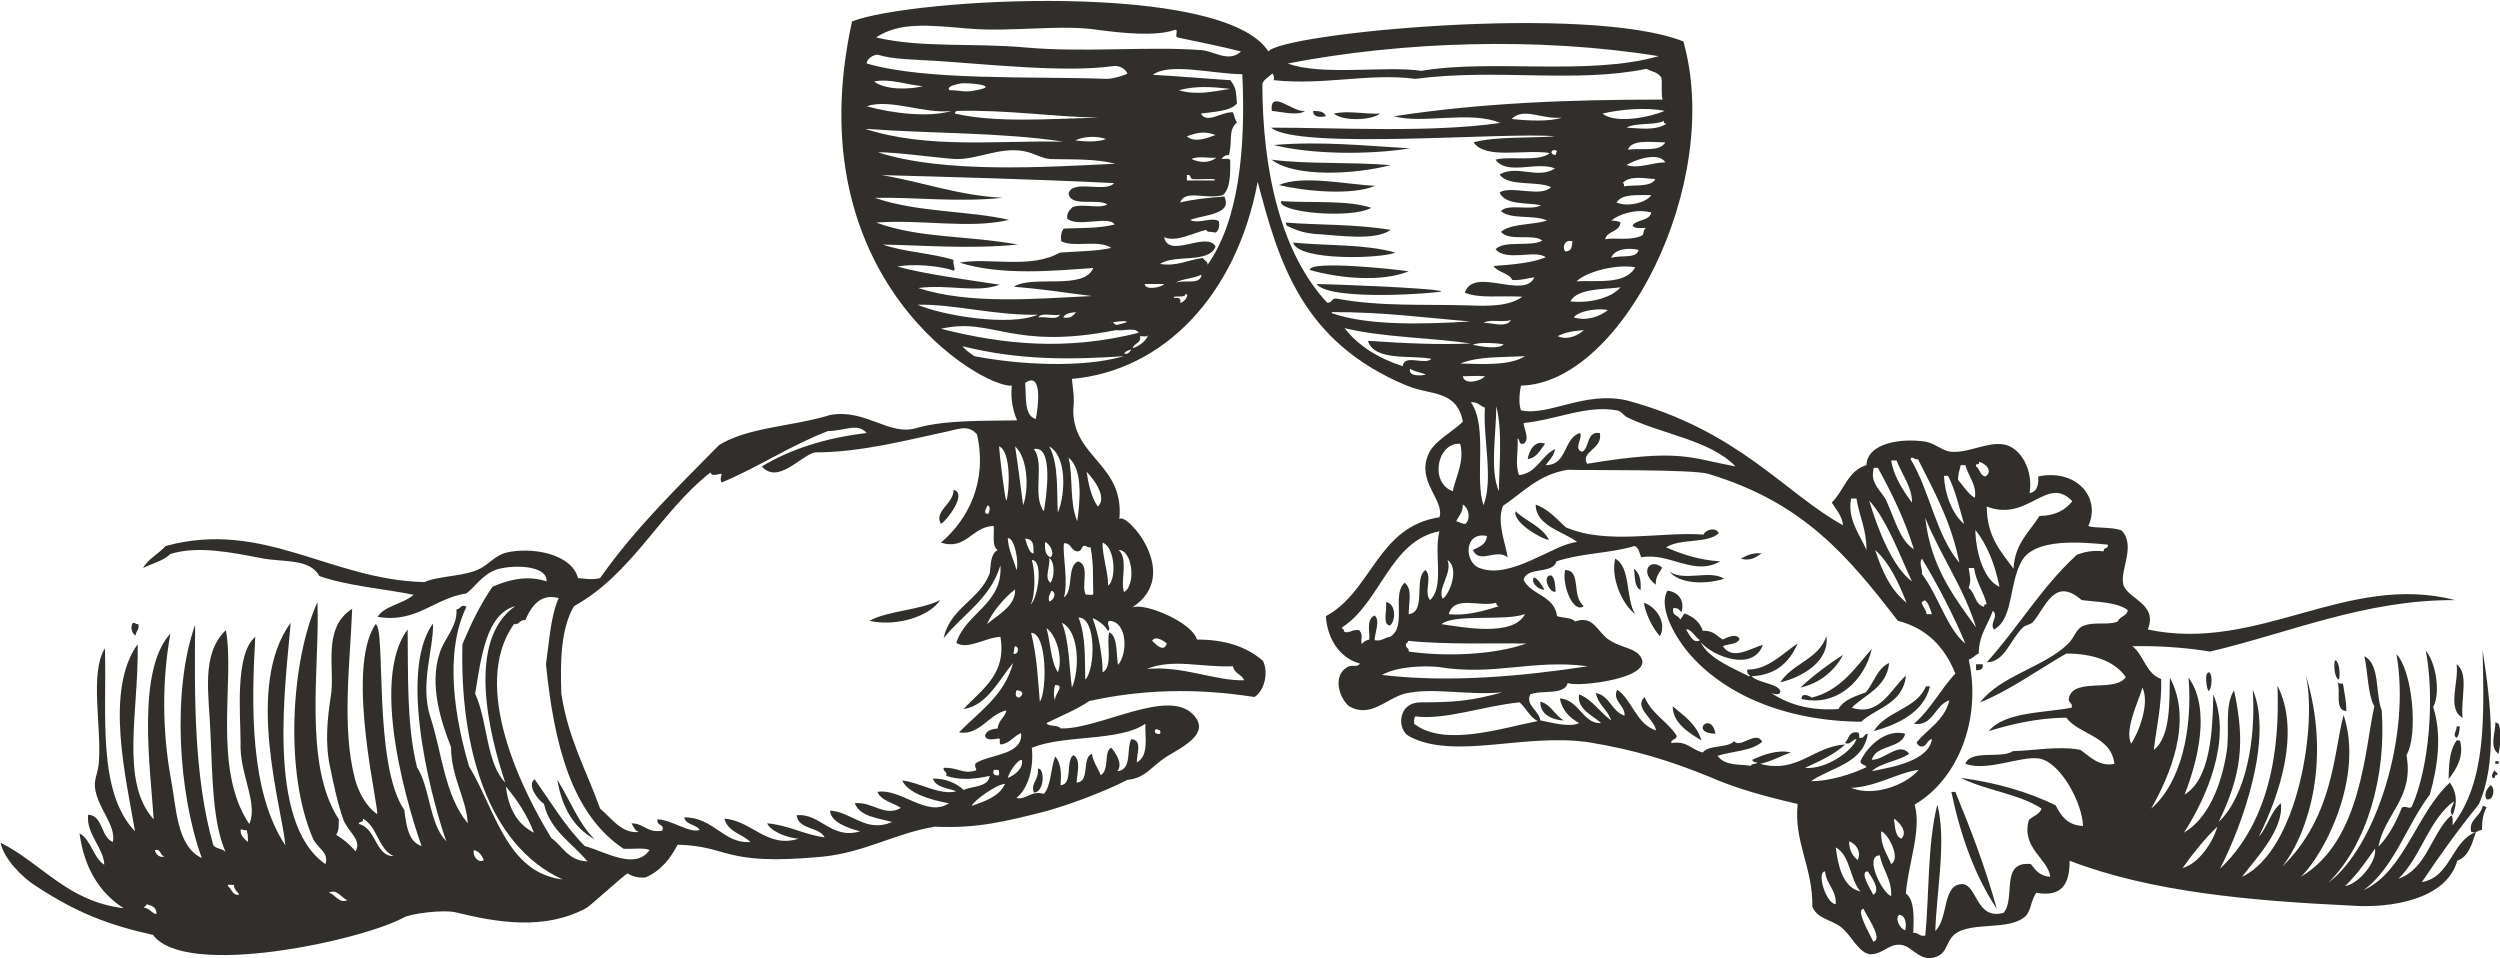 <!-- Generator: Adobe Illustrator 18.0.0, SVG Export Plug-In  -->
<svg version="1.1"
	 xmlns="http://www.w3.org/2000/svg" xmlns:xlink="http://www.w3.org/1999/xlink" xmlns:a="http://ns.adobe.com/AdobeSVGViewerExtensions/3.0/"
	 x="0px" y="0px" width="374.1px" height="143.4px" viewBox="0 0 374.1 143.4" enable-background="new 0 0 374.1 143.4"
	 xml:space="preserve">
<defs>
</defs>
<path fill-rule="evenodd" clip-rule="evenodd" fill="#302F2C" d="M326.8,124.6c3.6-2.1,5.6-7,6.4-12.1c0.5-3.2-0.4-6.8,1.1-9.2
	c1.7,7.8,1.1,12.7-2.3,19.7c4.1-3.9,5.6-12.4,5.1-19.8c3.1,7.2-1.5,20.2-4.9,26.8c8.8-8.3,8.8-21.6,8.6-27.4
	c3.5,6.9,0.3,16.4-2.8,22.6c1.3-1.4,1.8-3.8,3.3-5c0.5,3.8-3.5,8-5.8,11c8.5-4,11.3-23.2,9.5-30.3c3.9,12.6,0.5,23.7-3.5,28.8
	c7.8-7.6,7.7-17.3,9.2-22.7c3.1,9.4-3,21-6.4,24.2c9.2-5.4,9.6-19.6,11-25.5c-1-1.7-1-5.5-1.5-7.5c2.4,1.2,1.6,5.6,2.6,8.1
	c0.7,9.9-2.2,20.1-8,25.8c7.1-5.3,12.4-22,10.2-34.2c2.4,2.4,3.3,12.1,1.5,15.1c1.2,6.4-3.3,8.8-4.2,13.7c1.5-1.5,2.6-3.6,3.5-5.8
	c0.5-0.5,1.1,0.3,1.5-0.2c2.7-6,3.4-16.6,2.1-23.3c1.4,1.5,2.3,6.2,1.1,8.4c1.4,4.3,0.6,9.2-0.5,13.1c-3.5,4.6-5.3,10.9-9.9,14.3
	c6.1-2.8,7.9-11.5,12.9-16.1c1,1.4,1.2,3,0.4,4.9c-0.7-0.7,0.2-1.5,0.2-2.1c-3.8,2.8-4.9,8.3-8.3,11.6c4.3-1.5,4.9-6.8,7.9-9.5
	c0.3,0.2,0.2,0.9,0.2,1.5c5.1-6.7,4.7-16.1,4.5-26.2c1.3,8.4,2.2,16.9-0.6,23.1c-3.1,3.8-5.8,7.6-8.5,11.6c4.4-0.8,4.4-6.1,8.1-7.5
	c-0.6,1.8-1.1,3.7-2.8,4.3c-1.6,5.8-10,7.2-16.1,6.7c-14.7-0.7-29.7-2-41.9-6.7c0,3.3-1,5.5-5,4.8c-0.9,1.4-0.7,2.4-1.5,3.4
	c-2.4,2.4-8.2,0.8-10.7,2.8c-1.4,1.2-1,2.7-2.8,3.4c-2.4,0.8-3.3-1.4-5.1-1.8c-1.9-0.3-2.7,1.3-4.6,1.4c-1.6,0-2.8-2.4-3.9-3.5
	c-1.6-1.8-4-1.5-4.9-3.6c0.1-5.9-2.8-9.7-2.2-15.4c-4.8-1.1-9.2-2.3-13.3-4.1c-5.6-2.3-11.1-4-17.8-5.1c-9.6-1.5-20.2,2.7-27-0.9
	c-1.9-1-1.8-5.1,1.7-5.1c5,0,7.5-0.2,12.2-1.5c-5.3,0.5-10.4-0.8-14.6,0.2c-2.7,0.7-5.1,3.7-8.3,1.9c-1.5-1.2-2.5-4.5-0.4-5.8
	c0.8-0.6,1.5,0.1,2-0.6c-3.2-0.9-4.9-3.9-5.1-7.1c6.9-3.7,7.7-13.4,17-14.8c0.8-2.5-3.4-5.3-1.7-9.3c0.7-2,3.7-3.5,5.2-5
	c-0.9-4.8-4.8-3.9-8.4-5.4c-15.6-6.5-19.1-18.3-22.3-30.5c-3.2,17.1-14.2,28.3-27.8,29.5c0.2,2.1,0.4,2.6,0.2,4.7
	c0,7.1,7.7,8.1,6.9,16.3c0.9-1.3,9.6,8.3,1.9,13.2c1.9-0.8,9.1,2.3,9.7,4.8c4.3,0,7.5,1.1,9.9,3.2c0.9,1.9,0.1,4.6-1.3,5.4
	c-8.9-1.4-17-1.1-24.7,0.6c-1.9,1.3-4.2,2.2-6.4,3.3c0.3,0.6,1.7,0.2,2.1,0.8c5.8,0.2,16.3-6.3,20-1.9c2.4,2.7-1.8,4.7-4.1,6.1
	c-2.5,1.6-3.1,3.2-5.9,3.5c-3.7,1.9-9.2,3.9-12.6,4.8c-5.6,1.4-9.9,2.5-16.2,2.2c-6,1-10.6,3.9-16.9,4.5c-15,1.4-13.7-1.6-21.6-1.8
	c-1.1,2.1-2.5,3.9-4.8,4.9c-1.2,0.1-2-0.2-2.7-0.6c-0.5,0.2-5.6,4.9-6.2,5.2c-6.2,3.3-13.1,2.2-19.6,0.6c-1.9-0.4-6.6,0.2-7.7,0.8
	c-6.2,3.4-32.6,9.2-37.5,2.6c-6.7-1.5-11.4-3.3-17.5-7.3c-2.1-1.3-4.9-4.2-5.3-6.5c6.3,3.2,10,8.8,18.4,9.8c-3.6-2.3-5.9-6-6.6-11.2
	c1.8,1,2,3.6,3.7,4.7c0-2.4-2.8-4.7-2.4-7.5c2.3,0.2,1.8,3.3,3.7,4.1c0.5-2.6-2.4-5.1-2.7-8.3c-0.1-1.2,0.5-2.1,0.6-3.7
	c0.4-5.3-1.4-13.3,0.9-17c0.3,9.8-1.2,21.4,4.5,27.4c-1.3-7.8-4.6-21.1,0.4-28c0.2,9.9-2.7,20.6,2.4,26.2
	c-0.5-7.7-2.6-22.2,2.5-27.8c-1.3,7.2-1.2,14.8,0.1,21.9c0.8,4.1,0.8,9.9,4.6,11.7c-3.5-9.6-4.5-25.1-1-34.9
	c-0.1,10.6-0.2,22.7,2.7,32.9c0.3,0.7,1.6,0.5,1.9,1.2c-2-4.5-2-11.2-2.3-17.8c-0.2-5.8-1.5-11.9,2.3-15.5c1.4,7.4-2.1,20.7,3.5,29
	c1.4-3.1-1.5-7.5-1.3-12.2c0-4.1-0.9-13.2,2.2-15.8c-0.6,10.5-0.8,23.2,4.5,31.2c-0.4-5.3-6.2-23.8,0.8-33.3
	c-0.7,8.7-3.8,29.9,5.2,36.1c0.6-1.8-1.3-2.4-1.9-3.9c-4.3-10-3.2-26.7,0.7-35.3c0.4,9.6-2.2,24.2,3.2,32.5c0,1,0,1.8-0.4,2.3
	c1.1,0.7,2.1,1.5,2.9,2.5c1-1.7-1.1-2.9-1.8-4.7c-0.9-2.5-1.5-5.5-2-7.9c-0.8-3.6-0.4-7.4,0.1-10.6c0.7-4-1.4-10.2,3.2-13.1
	c-0.3,8-1.6,17.7,0.4,25.4c0.5,1.9,1.6,4.1,3.3,5.3c0.6,0.1-4.9-21.5-0.2-28.4c1.6,0.5-0.4,21,4.3,27.8c0.3,2.3,0.6,4.8,2.6,5.4
	c0.4,1.2-8.8-23.5-2.1-32.4c0.1,6.5-0.2,14.1,1.4,20.6c2,3.1,1.8,8.5,4.4,11.1c-1.3-3.4-7.7-24.8-2-32.6c0.1,3.9-2,9-0.4,14
	c1.7,5.1,2.1,11.7,5.6,15.9c-0.2-3.7-2.5-6.9-2.5-11.4c-1.5-3.8-3.3-9.3-1.7-14.1c0.7-2.2,2.7-4,2.5-6.5c0.7-0.1,0.7-0.9,1.5-0.4
	c-3.4,7-1.7,16.8,0.4,23.9c3.9,6.4,5.6,15.9,14,16.9c-11.4-5.2-15.4-20.2-15-35.2c1.3-3.1,2.7-6,4.5-8.6c2.3-1,5.1-1.8,8.1-0.8
	c0.1-2.6-5.6-2.5-7.7-1.7c-2,0.8-3.1,2.6-4.3,3.5c-4.8,0.7-7.5,4.5-13.3,3.5c1.1-1.7,3.8-1.9,5.4-3.3c-4.4-0.9-9.8-1.3-14.1-2.8
	c-1.5-2.7-5.3-2-8.8-2.7c-4.2-0.8-9.4-1.9-13.5-0.6c-1,1-2.7,1.4-4.1,2.1c0.8-1.4,2.3-2.1,3.4-3.3c14.6-4,24.7,5.1,38.7,5.4
	c2.3-1,6.2-0.8,8.5-2.1c1.1-0.6,2.2-1.9,3.7-2.3c3.8-0.9,9.8,0.1,10.8,3.8c1,0.1,2.3,0.3,3.3,0c5.2-7.4,11.6-13.6,17.8-19.9
	c4.3-2.7,11.2-2.8,16.6-4.5c5.4-1,8.9,3.3,13.1,1.9c4.4-1.2,10.2-1,14.9-1.1c-0.6-1.4-1-3.1-0.8-5.2c-4.4,0.4-32.4-15.9-23.9-54.5
	c9-3.5,55.6-6.1,62.3,4.5c1.9-2.7,47.7-7.2,62.1-1.5c6,21.2-9.2,51.2-24.3,51.5c-0.2,0.9-0.4,2.7,0,3.7c4.2,0.9,9.4-2.9,15.8-1.5
	c16.8,4.5,23.8,14,32.4,18.7c-0.2-1.5-1-2.3-1.7-3.4c1.8-1.7,2.4-4.8,5.2-5.6c0.1-3.3,5.2-4.1,8.9-3.5c1.5,0.3,2.6,1.5,3.9,1.5
	c2.4,0.2,5.3-1.5,7.7-1.1c2.6,0.4,4.5,3.9,3.9,7.3c1-0.2,1.4-1,1.3-2.5c5.5-1.2,9.5,3,7.5,7.4c1,0.4,3.7,0.1,5,0.7
	c2.1,2.2-0.2,5.8,0.2,7.9c0.4,2.3,5.3,2.9,3.7,6.9c16.6,3.5,29.8-8.6,46-4.4c-13.4-0.1-24.8,4.9-36.7,7.7c-3.5-0.6-8-0.9-11.6-0.8
	c1.7,1.3,2,4.1,4.3,4.9c0.1,4-0.7,7.1-1.1,10.6c2.6-2,2.3-7.5,2.4-10.8c3.5,6.5,0,14.7-2.8,19.6c4.5-3.9,6.2-11.8,5.6-19.6
	c3.4,4.7,1.3,12.7-0.6,17.5c3.8-2.3,4.2-9.2,4.3-15C334,110.6,330.2,119.4,326.8,124.6L326.8,124.6z M83.4,116.7
	c1.9,3,3.2,6.6,5.6,8.9C85.9,123.9,84.1,120.9,83.4,116.7L83.4,116.7z M19.9,93.2c0.3,0,0.4,0.2,0.8,0.2c0.2,0.9-0.4,1-0.4,1.7
	C19.8,94.9,19.4,93.8,19.9,93.2L19.9,93.2z M280.1,97.1c-1.1,4.8-5.3,8.7-10.5,7.5c-0.1-1.1,1.3-0.4,1.5-0.2
	C275.5,103.3,277.6,99.9,280.1,97.1L280.1,97.1z M371.5,120.6c0.4,0,0.4,0.2,0.6,0.2c-0.5,0.9-0.7,1.9-0.7,3.4
	c-0.6,0-0.7,0.5-1.6,0.3C369.3,122.7,371.3,122.1,371.5,120.6L371.5,120.6z M292,118.5c0.2,0,0.4,0,0.6,0c2.3,5.6,4.5,11.3,6.2,17.5
	C295.6,131.2,293.4,125.2,292,118.5L292,118.5z M372.7,117.5c0.7,0.3,0.5,2.4-0.6,2.1C371.6,118.9,372.2,117.9,372.7,117.5
	L372.7,117.5z M373.2,115.2c0.1,0.3,0.6,0.3,0.5,0.8c-0.6-0.2-0.1,0.6-0.7,0.4C372.7,115.8,373.2,115.7,373.2,115.2L373.2,115.2z
	 M155.3,115c1.1-0.1,1,3.6-0.6,3.6C154.2,117.1,155.5,116.8,155.3,115L155.3,115z M373.4,113.9c0.1,0,0.3,0,0.5,0c0,0.1,0,0.3,0,0.4
	c-0.2,0-0.4,0-0.5,0C373.4,114.2,373.4,114,373.4,113.9L373.4,113.9z M367.6,110.8c0.1,0,0.3,0,0.5,0c0.7,2.4-0.6,4.4-1.7,5.8
	C366.5,114.6,366.4,112.6,367.6,110.8L367.6,110.8z M367.6,108.7c0.1,0,0.3,0,0.5,0c-0.1,0.6-0.1,1.4-0.5,1.7
	C366.9,110,367.7,109.3,367.6,108.7L367.6,108.7z M373.4,108.1c0.3,0,0.3,0.2,0.5,0.2c0.5,1.6,0.2,3.2,0,4.5
	C372.4,111.9,373.5,109.3,373.4,108.1L373.4,108.1z M256.7,109.8C252.7,109.7,256.1,106.3,256.7,109.8L256.7,109.8L256.7,109.8z
	 M250.3,105.7c1.7,1.4,3.6,2.7,4.3,5.1C252.8,109.7,250.3,108.2,250.3,105.7L250.3,105.7z M230.5,105c1.6,0.4,2.1,2,3.5,2.8
	C232.7,107.8,230.4,107.1,230.5,105L230.5,105z M330.6,100.6c0.6,0.6,0.3,2.6-0.1,2.8C330.3,103.4,329.7,100.6,330.6,100.6
	L330.6,100.6z M288.8,102.7c-0.9,4-5.1,5.8-8.4,6.7c1.8-3,6.4-3.3,7.8-6.7C288.4,102.7,288.6,102.7,288.8,102.7L288.8,102.7z
	 M349.8,102.1c0.2,0.2,0.4,0.2,0.8,0.2c0.2,1.3,0.5,2.5,0.5,4.1C349.3,106.3,350.3,103.4,349.8,102.1L349.8,102.1z M349.4,98.8
	c0.7,0.1,0.8,2.2,0.6,2.9C349.3,101.5,349.2,99.4,349.4,98.8L349.4,98.8z M367.6,99.4c1.9,1.4,0.6,5,0.9,8
	C366.1,106.1,368,102,367.6,99.4L367.6,99.4z M295.7,99.4c0.4,0,0.7,0,1,0c0.1,0.7-0.3,0.9-1,0.9C295.7,100,295.7,99.7,295.7,99.4
	L295.7,99.4z M275.8,98c-1.3,2.4-3.4,4.2-6.4,4.9C271.3,101.1,274,99.1,275.8,98L275.8,98z M273.3,95.2c0.5,3.6-3.4,6.1-6.9,6.9
	C268.2,99.3,272.2,98.6,273.3,95.2L273.3,95.2z M207.4,90.1c1.5,0.2,1.5,2.8,0.6,3.5C206.8,93.5,207.6,91.2,207.4,90.1L207.4,90.1z
	 M246,90.2c1.7,0.5,3.5,2.9,2.4,5C247.2,93.9,246.2,91.7,246,90.2L246,90.2z M140.7,89.8c-1.7,2.5-6.6,4-10.6,3.1
	C132.8,91.4,137.7,91.3,140.7,89.8L140.7,89.8z M261.7,101.2c0.5-0.1-0.5-0.3-0.2-1c3.1,0,5.2-2.4,7.5-3.9c-1.2,2.7-3.1,4.7-6.9,4.9
	c1,1,4,1.1,4.3,2.2c0.1,0.8-1.3,0.4-1.5,0.2c2.5,1.7,5.7,2.8,10.2,2.5c0.8-1.4,2.5-1.9,4.1-2.5c1.2-1.4,1.7-3.6,3.5-4.4
	c-0.4,3.7-3.6,4.7-5.6,6.7c4.2,1.4,5.9-2.9,8.1-4.8c-0.4,4.2-4.4,4.8-6.7,6.9c-11.4-0.1-20.6-4.1-25.9-10.4
	c-2.3-2.8-4.4-6.9-3.1-9.2c1.5,0.1,2.7,1.4,2.1,3.2c-0.3-0.3-0.5-0.7-1.2-0.6c-0.3,1.2,0.8,1,1,1.7c0.3-0.2,0.4-0.7,0.7-0.9
	c1.3,0.5,2.3,1.3,2.7,2.6c1.6-0.1,2.1,0.8,3,1.3c0.6-0.3,2-1,2.5-0.1c-0.3,0.9-1.7,0.7-2.5,1.1c1.5,2.2,4.1,0.3,6-0.2
	c-1.5,4.1-7.5,1.7-9.3-0.4C255.6,98.5,259.2,99.9,261.7,101.2L261.7,101.2z M254.4,95.8c-0.7-0.4-1.4-1.8-2.1-1.6
	C252.8,94.9,253.3,96.4,254.4,95.8L254.4,95.8z M229.5,86.4c0.6,0.1,1.3,1.3,1.6,1.8C230.7,88.4,229,87.5,229.5,86.4L229.5,86.4z
	 M232.1,86.1c0.6,0.3,0.6,1.5,0.7,2.4C232,89,230.6,86.1,232.1,86.1L232.1,86.1z M249.8,85.5c2.1,1.6,6.1-0.3,8.2,1.1
	C255.2,87.5,251.3,87.4,249.8,85.5L249.8,85.5z M234.2,85.3c2.5,0,0.9,3.9,2.8,5.4C235.4,91.9,233.7,87.5,234.2,85.3L234.2,85.3z
	 M244.5,85.1c0.8,0.6,1.1,1.6,1,3.2C244.5,87.8,244.7,86.3,244.5,85.1L244.5,85.1z M248.7,84.9c0,0.4-1.1,1.3-0.9,2.6
	C245.3,85.7,246.8,83.4,248.7,84.9L248.7,84.9z M246.9,84C246.8,83.9,247,84.1,246.9,84L246.9,84L246.9,84z M244.7,91.9
	c-2-1.5-3.7-5.5-3-8.3C244.1,84.9,243.2,89.6,244.7,91.9L244.7,91.9z M263.6,82.8c-0.8,0.6-1.7,1.2-3.1,0.8
	C261.4,83.1,262.2,82.7,263.6,82.8L263.6,82.8z M140.2,78.9C140.1,78.9,140.3,79.1,140.2,78.9L140.2,78.9L140.2,78.9z M226.8,76.5
	c1.5,1.5,3.9,2.2,5,4.3C230.5,80.6,226.3,78.1,226.8,76.5L226.8,76.5z M142.7,73.3c2.1,0.5-1,4.6-1.9,5.1
	C139.7,76.5,142.7,75.4,142.7,73.3L142.7,73.3z M231.2,66.4c-0.7,0.9-1.2,2.1-2.6,2.3C228.8,67.4,229.7,65.8,231.2,66.4L231.2,66.4z
	 M215.7,43.6c0.1,0.2-16.6,1.6-18.7-1.1C198.6,42.5,214.9,43.1,215.7,43.6L215.7,43.6z M210.8,40.6c-4.2,1.7-10.6,1-14.8-0.2
	C195.9,38.9,208.9,40.3,210.8,40.6L210.8,40.6z M208.8,37.8c-2.1,0.9-14.5,1.3-15.3-1.5C198.5,36.8,204.3,36.5,208.8,37.8
	L208.8,37.8z M208.1,34.4c-2.4,1.7-7.8,0.8-11.4,0.6c-1.9-0.2-2.8-0.6-4.1-1.2c-0.1-0.1-0.2-0.3-0.2-0.5
	C197.1,33.7,202.7,33.5,208.1,34.4L208.1,34.4z M191.7,30.1c4.8,0.3,9.9-0.2,13.5,1C202.2,32.8,191.1,31.8,191.7,30.1L191.7,30.1z
	 M205.8,27.8c-3.5,1.5-10.6,0.8-14.4-0.1C194.8,26.1,202.2,27.7,205.8,27.8L205.8,27.8z M208.1,24.7c-5.2,1.4-14.4,1.9-17.8-0.8
	C195.9,24.6,201.4,24.2,208.1,24.7L208.1,24.7z M211,22.2c-6.3,1-14.8,0.9-20.4-0.5C197.7,21.1,204.1,21.8,211,22.2L211,22.2z
	 M206.5,17c-1.2,1-5.5,1.2-6.9,0C201.8,16.5,204.1,17.1,206.5,17L206.5,17z M196.5,16.6c0.9,0,1.7,0.1,1.9,0.8
	C197.8,17.5,196.5,17.7,196.5,16.6L196.5,16.6z M195.3,16.6c-1.1,0.8-3.6,0.1-5,0C190,13.2,193.5,16.9,195.3,16.6L195.3,16.6z
	 M206.8,101c10.1,1.2,20.9,0.2,30.8-1.3c-8.3-1.1-13.9,1.5-22.4,0.1C213,99.6,209.1,99.7,206.8,101L206.8,101z M164.5,4.5
	c-5.6-0.9-12.9,0.3-19.3-0.2c-6-0.5-10.5-1.1-14.1,1.3c6.7,1.6,14.6,0.8,22.3,1.5c8.8,0.8,18.4-0.2,26.4,0.4c2,0.2,4.1,1.9,5.9,0.2
	c-3.1-0.8-6.3-1.4-9.5-2.1c-0.5-0.1,0.3-1.4-0.5-1.1C172.8,5.5,167.6,4.9,164.5,4.5L164.5,4.5z M192.7,9.5c5.1,1.9,14.7,0.3,20,1.1
	c10.5-1.8,25.1,0.8,35.5-2.2C230.1,5.5,209.8,6.2,192.7,9.5L192.7,9.5z M129.7,9.5c8.8,2.6,24.9,1.9,35.9,2.3c0.9,0,2.7-0.5,3.1-0.8
	c-0.2-0.6-1.2-1.3-2.2-1.1c-7.1,1-18.8-0.3-26.6-0.8c-3.1-0.2-6.3-0.2-8.5-0.9C130.6,8.1,129.6,9,129.7,9.5L129.7,9.5z M172.5,11.2
	c4,0.2,8.3,0.6,11.6,0.8c1,1.3,0.8,1.7,1,3.5c-1.1,1.2-3.5,1.2-5.4,1.5c0.9,1.6,3.1-0.3,4.8-0.2c0.2,0.5,0.3,1.1,0.6,1.5
	c-1.4,1.3-0.6,2.6-1.2,4.9c-0.5,0-0.9,0.2-1.1,0.6c0.5,0,1.3-0.2,1.3,0.3c0,2.1,0,4.1-1.1,5.1c-2.5,0.7-5.7-0.9-6.4,1.1
	c2-0.5,4.3-0.7,6.6-0.9c1.3,2.7-2.9,2.7-5.1,3.5c1.2,0.7,3.2-0.5,4.3,0.2c0.1,0.8,0,1.4-0.5,1.7c-1.1-0.2-1.2,0-1.4-0.4
	c-1.9,0.4-4.4,1.9-6.3,1.1c0.7,3.3,6.4-1,7.7,1.4c-1,2.6-6.2,1.1-8.3,2.6c2.5,0.4,4.1-0.6,6.4-0.9c0.2,0.4,1.1,0.7,0.5,1.3
	c5-6.8,5.9-18,5.4-28.8C181.6,11.1,175,9.3,172.5,11.2L172.5,11.2z M246.4,10.3c-10.8,2.2-22.4-0.1-34.6,1.5
	c-6.9-0.9-13.6,1-21.2,0.2c0.1-0.5,0-0.8-0.2-1c-0.5,0.5-1.2,0.8-1.5,1.5c0,13.1,2.8,25.4,9.7,32.8c0.8,0.1,0.6-0.8,1.5-0.6
	c6.5,1.2,13,0.8,19.7,1c2.7,0.1,6,0.2,8-1.3c-3.4-0.2-6.4,0.3-8.6-0.6c1.3-4,8.9,1.1,10.4-2.3c-0.4,0-2,0.5-3.3,0.4
	c-0.5-1.1-2.2-1.1-2.8-2.1c3-0.2,5.9-0.5,7.8-1.3c-1.5-1.2-5.9,0.7-7.5-1.2c1.3-1.4,5.3-0.3,7-1.3c-1.4-1.1-4.9,0.2-6.2-1.3
	c1.5-1.3,4.8-1,6.9-1.7c-1.8-0.9-5.4-0.1-6.9-1.4c1-1.2,4.6,0,6-0.9c-2.2-0.4-5.4,0-6.2-1.9c1.7-1.1,6.2,0.8,7.7-0.8
	c-2.1-1-6.4,0-7.7-1.9c2.7-1.5,5.7,0.8,8.3-0.9c-2.8-1.1-7.2,1.1-8.9-1.3c1.9-0.6,6.6,0.4,8.1-1c-3.8-0.6-9.6,1-11.4-1.6
	c3.3-0.9,8.1-0.6,12.2-0.9c-7.1-0.7-38.5,2.1-42.5-1.3c10.3,0,23.7,0.8,34.3-0.7c-4.5-1.9-11.5,0.2-15.9-1c13-2,26.2-2.5,40.2-2.5
	c-0.3-1.1,0-2.4-0.2-3.3C248,10.7,247,10.7,246.4,10.3L246.4,10.3z M130.8,12.2c1.7,1.3,5.3,1.2,7.3,0.7
	C135.7,12.7,133.1,11.7,130.8,12.2L130.8,12.2z M142.1,13.5c1.8,0,2.1,0.4,4,0c3.9-0.7-1.6-1.2-2.4-1
	C142.7,12.7,141.6,13,142.1,13.5L142.1,13.5z M176.4,13.5c2.7,0.8,5,0.2,7.7-0.2C181.4,13,179.1,12.8,176.4,13.5L176.4,13.5z
	 M129.7,15.9c3.9,1.1,9.4,1.7,12.7,0.7C138.4,17.1,133.2,14.7,129.7,15.9L129.7,15.9z M239.8,17c2,1.6,7.2,0.5,9.3-0.4
	C246.4,16,242.2,16.4,239.8,17L239.8,17z M143.1,16.6c-0.1,0.1-0.2,0.2-0.2,0.4c6.2,1.4,13.8,0.8,21.5,0.6
	C157.7,17.5,150.7,16.4,143.1,16.6L143.1,16.6z M226.2,17.8c2.5,0.3,5.9,0.4,7.5-0.2C230.7,17.9,228,16,226.2,17.8L226.2,17.8z
	 M243.4,19.1c2,0.1,4.3,0.5,6-0.6c-0.2,0-0.5,0-0.4-0.4C247.5,18.8,244.8,18.3,243.4,19.1L243.4,19.1z M129.9,19.3
	c-0.1,0-0.3,0-0.4,0c9.4,3,19.6,1.7,29.6,1.9C150.1,19.8,139.2,20,129.9,19.3L129.9,19.3z M177.6,20.4c1.1,1,3,0.3,4.3-0.2
	C180.3,19.6,179.2,19.8,177.6,20.4L177.6,20.4z M160.9,21c1.3,0.2,3.5,0.3,4.6-0.2C164,20.3,162.2,20.4,160.9,21L160.9,21z
	 M243.6,22.4c2.3-0.3,4.7,0.4,5.6-1.1C247.1,21.3,244.2,20.8,243.6,22.4L243.6,22.4z M232.8,23.2c0-0.3,0.1-0.4,0.2-0.6
	C232.2,22.1,231.7,23.1,232.8,23.2L232.8,23.2z M157.2,23.8c-1.4-0.1-2.4-0.9-4.1-1.2c-3.6-0.6-6.9,1.3-10.1,1.2
	c-2.2-0.1-9.3-1.1-11.6-1c9.9,3.2,25.2,2.2,35.5,1.7C163.7,23.7,160.4,23.9,157.2,23.8L157.2,23.8z M182,23.6
	c-1.1,0.1-2.7-0.3-3.7,0.2C179.6,24.4,181,24.4,182,23.6L182,23.6z M243.4,24.7c1.9,0.6,3.8-0.4,5.8-0.4
	C248.2,22.6,244.4,24,243.4,24.7L243.4,24.7z M142.7,38.9c-0.2,0.7,0.4,1.4,0,1.6c-1.8-0.7-6.3-1.1-8.4-0.6
	c4.1,1.1,9.9,1.9,15.3,2.7c-3.5,1.3-7.6-0.1-12.2,0.5c7.7,2.5,17.5,1.6,26,1.2c-4.8-0.6-7-1-11.7-1.4c2.9-1.8,10.5,0.6,11.9-2.8
	c-5.7,0.4-13.7,1.2-20-0.8c4.4-0.8,10.6,1,15-1.5c2.6-0.2,5.5-0.2,7.7-0.7c-1.9-1.3-5.6,0-7.5-1c-0.1-0.8,0-1.5,0.4-1.9
	c2.4-0.1,5.2,0,7.6-0.6c-0.8-1.4-5.7,0.5-7.1-0.9c-0.1-0.9,0.4-1.3,0.8-1.7c1.6-0.6,3.8,0.3,5.2-0.4c-1.4-1-5.6,0.5-5.8-1.7
	c0.7-2.1,5.6,0,6.8-1.5c-12.1-0.6-24.1-0.9-34.8-1.2c6.1,1,11.2,3,18.1,3.4c-6.7,0.7-12.8-0.1-19.1,0c6.3,2.2,14,1.9,20.1,3.3
	c-5.9,1.4-12.9-0.1-19.9,0.4c6.5,2.4,13.6,1.9,21.2,3.3c-7.3,0.7-14.1,0.1-20.2,0C135.2,37.7,139.6,37.9,142.7,38.9L142.7,38.9z
	 M177.6,27c1.3,0,2.6,0,4.1,0c0.7-0.4-2.3-0.1-3.2-0.2c-0.5,0-0.2-0.8-0.9-0.6C177.6,26.5,177.6,26.7,177.6,27L177.6,27z
	 M242.8,27.4c0.3,0,0.2,0.3,0.2,0.5c1.1-0.3,4.1,0.2,4.7-1.1C246.1,26.7,243.9,26.2,242.8,27.4L242.8,27.4z M241.9,30.3
	c1.5,0.7,4.4,0.1,5.2-1.1C244.9,29.2,242.7,29,241.9,30.3L241.9,30.3z M241.1,33c0.5,0,1.1,0.1,1.4,0.3c-0.2,1.5-2,1.2-2.3,2.5
	c1.4-0.3,3.9,0.3,5.6-0.6c0.2-0.3,0.1-1,0.6-1.1c-0.8,0-1.9,0.2-2.1-0.4c0.7-0.9,2.5-0.6,2.8-1.9C244.8,31.2,242.4,32,241.1,33
	L241.1,33z M234.2,37.6c1,0.1,1-0.7,1.1-1.5C234.2,35.8,233.7,36.9,234.2,37.6L234.2,37.6z M241.1,38.6c1.3-0.5,3.8,0.2,4.1-1.2
	C243.6,37,241.5,37.3,241.1,38.6L241.1,38.6z M235.9,42.1c2.8-0.2,7.3,0.6,8.8-2.1C242.2,39.5,237.6,40.5,235.9,42.1L235.9,42.1z
	 M175.9,42.3c1.5-0.5,3.7,0.4,3.9-1.2C178.6,41.7,176.9,41.7,175.9,42.3L175.9,42.3z M174.2,42.5c-1,0-1.9,0-2.9,0
	C171.3,43.5,173.9,43,174.2,42.5L174.2,42.5z M235,45.1c2.7,0.3,6-0.4,7.5-2.1C240.3,43.3,236,43.1,235,45.1L235,45.1z M175.7,44.6
	c0.6-0.1,1.1,0,0.9,0.7c0.6,0,1.5-1.3,0.8-1.3C177.4,44.7,175.3,44.1,175.7,44.6L175.7,44.6z M155.3,47.1c-6.7,0.1-12.3-1.6-18-1.5
	C141,47.2,151,48.9,155.3,47.1L155.3,47.1z M235.5,47.5c2,0.6,4-0.2,5.1-1.1C239.5,46.1,236.3,46.4,235.5,47.5L235.5,47.5z
	 M199.4,46.7c-0.1,0-0.2,0.2,0,0.2c5.5,1.9,14.1,1.6,20.6,1.2C212.7,47.5,207.1,46.7,199.4,46.7L199.4,46.7z M159.1,47.5
	c1,0.2,1.5-0.2,1.9-0.8C160.2,46.8,159.4,46.9,159.1,47.5L159.1,47.5z M155.4,47.5c1-0.2,2.8,0.5,3.2-0.4
	C157.6,47.3,155.7,46.7,155.4,47.5L155.4,47.5z M222,48.3c1.3,0,3.4,0.8,4.1-0.4C224.5,48.3,223.2,47.7,222,48.3L222,48.3z
	 M167.2,48.6c2.8-0.6,0.9-0.7-1.1-0.3C166.8,48,166.6,48.7,167.2,48.6L167.2,48.6z M167,49.4c-15.7,3.1-18.4-2-26.2-0.2
	c9.5,2.4,18.8,3.3,29.6,0.6C169.9,48.9,168,49.6,167,49.4L167,49.4z M209.9,54.8c0.2-1.9,3.3-0.1,4.3-1.1c-2.9-0.6-8.6,0.4-9.5-2.7
	c5.9,0.4,10.5,0.6,15.4,0.4c-6.1-0.9-13.2-0.9-18.9-2.3C203.2,51.7,206.2,53.6,209.9,54.8L209.9,54.8z M233.1,50.3
	c1.5,0.7,3.2-0.2,3.9-0.9C235.6,49.5,234.2,49.7,233.1,50.3L233.1,50.3z M170.6,50.3c0.2,1.1-0.9,1-1.1,1.8c1.1-0.3,2.3-1.4,2.3-2.1
	C171.8,50.5,171.1,50.3,170.6,50.3L170.6,50.3z M225,51.5c-0.8-0.1-3.7-0.4-4.6,0.1C223.2,52.2,224.7,52,225,51.5L225,51.5z
	 M145.8,53.3c6.8,1.3,16.1,1.8,22.4,0c-7.6,0.5-15.4,0.7-24.2-1.5C144.5,52.4,145.1,52.8,145.8,53.3L145.8,53.3z M168.2,52.9
	c0.7,0.2,0.8-0.3,1.1-0.6C168.8,52.4,168.4,52.6,168.2,52.9L168.2,52.9z M218.5,54.4c3.7,0.1,7.5,0.3,9.7-1.1
	C224.4,53.5,221.3,53.3,218.5,54.4L218.5,54.4z M213.3,56c-1-0.3-1.8-0.5-2.3-0.8C210.6,56.5,213.4,56.2,213.3,56L213.3,56z
	 M218.9,56.3c0.2,1.4,2.8,0.7,3.3,0C220.8,56.2,220.3,56.3,218.9,56.3L218.9,56.3z M153.4,57.3c0.2,2.1-0.2,4.9,1.6,5.4
	C155.4,60.7,156,55.5,153.4,57.3L153.4,57.3z M222,75.6c1.5-4-0.1-9.9,0.2-14.6c-0.7-0.2-1-0.9-2.1-0.8
	C222.7,63.8,220.6,71.7,222,75.6L222,75.6z M224.3,73.5c0-3.5,0.6-8.9-0.4-12.7C223.9,65,222.9,70.4,224.3,73.5L224.3,73.5z
	 M243.6,62.5c-0.7-0.3-0.9-1-1.7-1.1c-4.6-0.8-8.9,1.4-13.9,1.9c0,0.9,1,2.4,0,3.1c-0.8,0.2-0.5-0.6-0.9-0.8
	c0.1,2.2-0.4,3.8,0.2,5.5c2.7-0.3,3.3-2.9,5.4-3.9c-0.2,1.1-0.9,1.7-1.4,2.4c3.3,0,2.6-4,5.1-4.8c0.6,0.6-1.1,2.5,0.4,2.8
	c1.1-0.7,0.6-3.1,2.6-2.8c0.5,2.4-3,2.8-1.9,4.6c14-2.3,15.2-0.9,22.2,0.4C256,65.9,248.8,65,243.6,62.5L243.6,62.5z M123.9,64.5
	c-5.7,2.2-10.4,5.4-15.9,7.7c-0.3-0.4-0.1-0.9,0-1.3c-0.6,0-1.4,0.5-1.7-0.2c-7.5,5.9-11.7,15.2-20.4,20c-1.9,3.2-2.1,7.9-1.9,13.1
	c1,6.7,3.8,11.6,5.8,17.2c1.6,1.3,3.2,3.8,5.8,3.5c-0.6-0.2-0.8-0.8-1.1-1.3c1.9,0,2.3,1.5,4.6,1.1c0.4-1.1-0.9-0.6-0.7-1.7
	c2.2,0.1,4.7,2.1,6.3,1.6c-0.5-0.9-2.1-0.7-2.3-1.9c4.4,0,5.9,4,9.9,3.7c-1.2-1.2-3.4-1.5-3.9-3.5c4.1,0.3,6.4,4.5,11.1,3
	c-1.7-0.1-4.2-1.1-4.7-2.3c3.3,0.3,5.5,1.7,8.6,2.1c-0.8-1.6-3.9-1.1-4.2-3.3c3.5-0.4,5.2,3.7,9.5,2.4c-1.9-0.5-4.4-1.4-4.5-3.1
	c3.3,0.2,5.4,3.4,9.3,1.7c-2.2-0.6-4.8-0.8-5.6-2.8c2.6-0.3,4.5,2.1,6.9,0.7c-1.1-0.8-2.9-1-3.5-2.4c3.5-0.6,7.4,3.9,10.7,1.7
	c-2.8-0.5-6.1-1.5-7-3.4c2.4,0.2,5.7,2.3,8.1,1.6c-1.4-0.5-3.1-0.6-3.5-1.9c2,0,3.5,0.7,4.6,1.7c1.4-0.6,3.7-0.4,3.9-2.1
	c-2.1,0.5-4.5,0.7-6.5,0c0.2-0.7-0.5-0.6-0.4-1.2c2.2-0.1,2.8,1,4.8,0.4c0.3-0.3-0.3-0.4,0-1.1c2.3-1.4,7.1-1.2,6.8-4.5
	c-1.1,0.4-1.6,1.5-3,1.7c-0.4,0,0-0.8-0.3-0.9c-0.8,0.1-1.9,0.4-2.1-0.4c0.2-0.8,1-1,1.9-1.1c0.1-1.3,1.1-1.6,1.3-2.7
	c-2.7,0.6-4,3.8-7.1,3.3c3-3.1,6.8-5.5,8.1-10.4c-2.1,2.5-3.9,6.4-7.4,6.9c2.5-2.8,6.5-5.1,5.5-10.8c-2.3,0.1-4.9,2-6.6,0.9
	c1.4-4.5,7-5.8,6.6-11.6c-1.5,5-5.6,7.3-8.5,10.9c1-4.6,5.4-5.7,6.9-9.7c0.2-1.4,0.1-2.9,1.2-3.5c-0.9-0.5-0.5-2.2-0.6-3.6
	c-3.3,0.1-4.1,3.7-7.9,2.5c4-3.4,7-9,5.4-16.2c-1.3-1.5-2.7-0.8-4.6-0.4c-5.7,1.2-12.7,3.1-19.7,3.1c-2.2,0.6-5.5,4.8-7.9,2.1
	c4.3-2.6,9.6-4.3,15.7-5C128.3,63.2,126.4,64.5,123.9,64.5L123.9,64.5z M217.4,73.5c0.4-2.1,1.8-4.4,1.1-7.1
	C215,66.2,213.9,72.3,217.4,73.5L217.4,73.5z M150.6,74.9c0.5-1.5,0.7-7.4-1.1-8.1C149.5,67.4,150.4,75.1,150.6,74.9L150.6,74.9z
	 M153.1,75.6c0.9-2.4,0.7-7.1-1.2-8.8C152.2,68.7,152.8,73.3,153.1,75.6L153.1,75.6z M158.3,76.7c1.2-2.9,1.3-8.5-1.3-9.9
	C158.5,69.4,158.1,74.1,158.3,76.7L158.3,76.7z M156.2,76.5c0.3-1.6,1.6-10-1.5-9.3C156.4,69.3,154.4,74.2,156.2,76.5L156.2,76.5z
	 M161.2,78c0.4-2.8,0.9-7.8-1.3-9.5C160.6,71.2,160,75.2,161.2,78L161.2,78z M293.2,84.2c-1.2-6.1-3.8-10.7-6.2-15.5
	c-0.5,0.2-0.9-0.6-1.1,0C288.8,73.5,289.7,80.1,293.2,84.2L293.2,84.2z M286.1,75.2c0.1-2.2-1.6-4.4-2.3-6.3c-0.3,0-0.5,0-0.8,0
	C283.3,71.1,284.8,73.5,286.1,75.2L286.1,75.2z M277.8,110.6c-0.6,0-1.1,1.1-1.7,0.5c0.6-0.5,0.5-1.7,1.9-1.5
	c0.3,0.1,0.2,0.5,0.2,0.8c0.8,0.2,0.7-0.6,1.3-0.6c-0.7,4.5-5.5,5-8.5,7.1c2.7,0,6-1,8.3-2.1c-0.1-0.4-0.9-0.3-0.9-0.9
	c1-2.2,3.8-4.9,6.7-4.1c-0.6,2.3-4.4,1.6-5,3.9c2,0,4.1-2.8,5.6-0.9c-1.6,1.1-4.2,1.3-5.6,2.6c3-0.6,8.5-1.5,9-4.8
	c-0.8,0.1-0.7,1.2-1.7,1.1c-0.3-0.1-0.5-0.3-0.6-0.6c1.6-2,4.2-3.3,4.9-6.3c-2.1,0.6-2.5,4-5.3,3.5c2.5-2.1,4-5.2,6.2-7.5
	c-1.6-4-4.3-6.8-8.6-7.9c-7.5-9.7-14.1-17.7-28.4-22c-2.5-0.7-18-0.5-21-0.6c-4.4,0.7-6.7,3.4-9.7,5.4c-1,2.5,0.5,5.9,0.7,7.7
	c-1.7-1.4-4.2,1.1-5.2-1.1c1-0.5,2-0.8,2.1-2.1c-3.5-0.7-3.4,4-1.1,4.8c4.7,1.8,11.1-3.6,14.6-3.9c-2.1-1.6-6.2-2.4-6.2-5.6
	c1.9,0.7,3.1,2.1,4.5,3.4c6.2,2.7,14.4,0.6,20.6,1.1c0.5-0.9,1.9-1.1,2.3-0.2c-1.8,1.6-5.6,0.7-7.9,2.1c2.3,1,4.9,1.9,8.1,2.1
	c-3.9,2.3-7.6-1.4-11.8-0.6c-0.3-0.6-0.3-1.4-1-1.7c-3.5,1.1-7.7,1-11.7,2.3c-0.5,2-4.5,0.7-4.9,2.8c1.2,2.3,4.6,2.3,5,5.4
	c1,0.3,2.2,0.2,2.7,0.8c2.7-1,3.3,1.5,5,2.7c1.8,1.2,3.5,1.2,4.5,2.2c3.4,3.6-9.5,5-10.6,4.3c-0.5,1.9-3.9,1-5.6,1.7
	c-0.8,1.6,1.3,2.4,1.5,3.9c1.6,0.3,4.4,1.1,5.8,0.4c-1.4-0.8-2.5-1.8-2.9-3.7c2.9,0.2,3.5,3.9,6.2,3.7c-1.2-1.1-3.7-2.1-3.3-4.3
	c2,0.8,3.1,2.7,4.8,3.9c-0.5-1.6-1.9-2.2-2.3-4.1c2.1,0.4,2.3,2.7,4.3,3.4c0.1-1.6-1.9-2.2-1.1-3.9c2.3,1.6,2.8,5.1,5.8,6.1
	c-0.2-1.7-3.4-3.4-1.7-5c1,2.5,3.5,3.7,4.8,5.8c0,0.7-0.9,0.4-0.8,1.1c2.4-0.4,3,1,4.7,1.4c0.9-1.2,3.7-0.6,4.7-1.7
	c0.9,1.2,3.3-1.7,4.2,0.1c-1.6,1.4-4.5,1.4-6.7,2.1c1.2,1.6,3.4,1.2,5,1.5c0.1-0.4,0.8-0.2,1-0.5c-0.4,0-0.7-0.1-0.8-0.4
	c1.5-0.7,3.8-1.6,5.8-1.1c-1.5,0.5-2.8,1.3-4.6,1.7c5.6,1.5,7.9-2.6,12.7-2.9c-1.6,1.5-3.8,2.5-6,3.5
	C273.2,115.2,277.2,112.4,277.8,110.6L277.8,110.6z M295.7,69.8c0.6,0.4,0.6,1.4,1.4,1.5c1.2-0.8,0-2-1-2.2
	C296.4,69.7,295.5,69.2,295.7,69.8L295.7,69.8z M293,71.8c0.8,0.9,1.4,2,2.5,2.7c0.4-1.8-1-3.3-1.4-4.9c-0.2,0-0.5,0-0.7,0
	C293.2,70.4,293,71,293,71.8L293,71.8z M280.4,70c-0.7,2.4,1.2,3.4,1.9,5c1.2,2.6,2,5.9,4.1,7.2c-1.4-4.5-3.3-8.4-5.4-12.2
	C280.8,70,280.6,70,280.4,70L280.4,70z M164.3,75.8c1.5-1.5-0.9-4.4-1.7-5.2C162.8,72,163.3,74.6,164.3,75.8L164.3,75.8z
	 M293.9,78.4c-0.7-2.4-1.3-5.1-2.4-7.2c-0.2,0-0.4,0-0.6,0C291,73.9,292.1,76.9,293.9,78.4L293.9,78.4z M297.3,75.8
	c0,4.5,2.1,6.7,4,9.3c0.2-3.8,2.4-5.5,3.9-7.9c2.3,0,3.9-0.9,4.9-2.2C306.3,71,303.5,78.2,297.3,75.8L297.3,75.8z M279.3,82.3
	c0-3.2-1.1-5.1-1.5-7.7c-0.3,0-0.5,0-0.8,0C276.4,77.7,278.3,80,279.3,82.3L279.3,82.3z M279.7,74.9c1.2,4,3.4,9.9,6.4,12.1
	C284.2,82.9,282.3,77.7,279.7,74.9L279.7,74.9z M217.9,78c0.5,0.1,0.8,0.4,1.4,0.4c0.8-0.8,0.5-2.4-0.4-2.9
	C218.9,76.7,218.3,77.2,217.9,78L217.9,78z M147.8,76.9c0.3,0,0.5-1.5-0.1-1.2C147.7,75.9,147,76.9,147.8,76.9L147.8,76.9z
	 M295.7,93.9c-1.9-6.1-5.3-10.7-7.6-16.4C288.9,84.8,292.4,89.3,295.7,93.9L295.7,93.9z M200.8,93.9c0,0.3,0.4,0.2,0.3,0.6
	c0.8,0.4,1.2-0.4,2.3-0.2c0.7,0.9,0.1,1.3,0.4,2.1c0.2-0.4,0.7-0.6,1.1-0.7c0.1-1.2-0.5-3,0.8-3.6c0.9,0.8,0,2.6,0,3.7
	c1.1,0.2,1.4-0.4,2.3-0.5c2.6-1.5,0.2-6.4,2.2-8.1c1.2,1,0.6,2.8,0.6,4.7c2.7-0.3,0.7-5.4,2.5-6.6c1.1,1-0.3,3.4,0.7,4.5
	c2.2-2.1,0.5-6.9,1.4-10.3C208,80.9,206.6,90.2,200.8,93.9L200.8,93.9z M299.2,87.8c-0.7-3.4-1.8-6.2-3.6-8.5
	C295.6,81.9,296.6,86.7,299.2,87.8L299.2,87.8z M152.1,85.3c0.4-0.9-0.2-4.8-1.3-4.8C150.9,82.4,151.7,83.7,152.1,85.3L152.1,85.3z
	 M154.7,82.8c-0.2-0.2,0.4-2.2-1.3-2.2C153.6,81.2,154,82.9,154.7,82.8L154.7,82.8z M302.5,84c-1.9,3.4-1.2,8.6-4.1,10.2
	c-0.8-0.9,0.8-2-0.2-2.8c-0.7,2.1-2.1,3.6-2.1,6.4c-0.6,0.2-0.8,0.7-1.5,0.9c2,9-1.7,18-8.1,21.7c1.1,3.8-1,9-1.3,13.3
	c1.3,1,1.2,3.5,1.1,5.9c0.8-0.1,0.9,0.6,1.8,0.4c0.6-6.1,0.3-13.6,1.8-19.6c1.4,5.3-0.1,12.8-0.3,18.9c2-1.8,1-7.1,4.1-7
	c2.2,0.2,2,5.4,6.1,4.3c1.9-2.1-0.6-7.8,4.1-7.3c0.7,0.9,1.3,1.8,2.9,1.9c-0.3-2.7-4.4-4.3-3.2-8.5c0.6-0.6,1.6-0.8,1.9-1.7
	c-3.3-2.2-8.3-2.7-12.1-4.6c5.3,0.7,10.1,2.1,14.2,4.1c0.8,1.5,1.7,3,4.1,3.1c-0.1-3.5-3.4-9.6-6.6-10.1c-2.8-0.4-7.7,2-11,0.8
	c0.8-2.2,5.4-0.7,7.1-1.9c3.4-0.1,6.8-0.8,10.1-0.2c1.3,0.9,2.8,2.6,5.1,2.1c-0.5-4.2-5.2-4.3-7.2-6.9c-4.4,0-8.7,1.1-11.6,2
	c2.4-2.9,8.2-2.7,12.4-3.5c0.2-0.9-0.6-0.6-0.4-1.5c0.8-3.1,7-0.7,8.5-3.1c-1.7-2.4-4.9-3.5-8.9-3.5c-4.2,2.4-8.6,5.6-12.9,7.3
	c3.1-4,9.6-5.3,13.1-8.7c1.1-1,1.2-2.4,2.5-2.8c1.6-0.6,3.6,0,5-0.6c0.3-0.8,1.4-0.8,1.5-1.7c-1.6-1.2-4.4-1.2-6.9-1.5
	c-4.1-3.6-5.4,1.1-7.3,3.3c-0.4,0.4-1.1,0.4-1.5,0.8c-1.9,1.8-2.7,5.2-5.4,5.2c4.7-5.2,8.3-11.4,13.5-16.1c1.1-0.4,2.3-0.7,4-0.5
	c-0.1-0.7,0.8-0.3,0.6-1C311.3,81.1,304.4,80.5,302.5,84L302.5,84z M157.2,83.4c0.7-0.6-0.1-2-0.8-2.3
	C156.3,82.1,156.4,83.1,157.2,83.4L157.2,83.4z M159.2,89.4c1.5-1,0.4-4.6,2.1-5.4c1.9,0.5,0.4,3.8,1.2,5c0.3-0.1,1.1,0.2,1.1-0.2
	c-0.1-2.4,0.1-4.1-0.4-6.9c-0.6,0.1-0.5-0.3-1.1-0.2c-0.3,0.3-0.3,0.9-1,0.8c-0.9-0.2-0.8-1.3-1.9-1.2C159,83.2,159.9,87,159.2,89.4
	L159.2,89.4z M165.8,87.6C167,87,167,82,165,81.2C164.9,83,165.9,85.9,165.8,87.6L165.8,87.6z M168.2,88.6c1.8-1,1.3-6.3-0.8-6.3
	C168.9,83.7,167.6,87,168.2,88.6L168.2,88.6z M285.3,90.2c-1.2-3-2.5-5.9-4.7-7.9C281.6,85.4,282.9,88.3,285.3,90.2L285.3,90.2z
	 M157.2,87.2c0.6-0.8,0.7-3.1-0.2-3.7C157.2,84.8,156.2,86.5,157.2,87.2L157.2,87.2z M287.6,85.9c2.4,3.1,3.8,8.3,6.5,10.4
	c-1.9-4.5-4.1-8.7-6.5-12.7C287.1,84.3,287.7,85,287.6,85.9L287.6,85.9z M154.2,90.5c1.1-0.9,2-6.7,0.2-6.7
	C154.9,85.3,155,89.1,154.2,90.5L154.2,90.5z M215.9,89.6c1.1-0.8,2.5-4.6,0.7-5.8C217.4,85.8,215,88.1,215.9,89.6L215.9,89.6z
	 M294.6,88c1,0.7,0.9,2.5,2.3,2.8c0-0.2,0-0.4,0.4-0.4c-0.5-1.9-1.6-3.3-1.9-5.4c-0.3,0-0.5,0-0.8,0C294.8,86.6,295,86.6,294.6,88
	L294.6,88z M147.7,93.4c1.6-1.4,4.3-2.7,4.2-5.2C150.2,89.5,148.4,91.7,147.7,93.4L147.7,93.4z M157,90c0.7-0.1,1.2-1.4,0.3-1.6
	C157.2,88.9,156.8,89.1,157,90L157,90z M78.6,92.8c-0.9-0.1-0.8,0.7-1.7,0.6c-6.6,9.3,1.3,25,5.6,32c1.7,1.2,2.5,3.4,5.4,3.5
	c-2.2-2.7-5.6-4.6-6.5-8.6c-0.9-0.6-2.6-2.8-1.4-3.7c2.4,3.4,4.6,7.1,7.5,10c3.4,1,7.6,3.6,9.7,0.6c-0.9-0.4-2.5-0.1-3.9-0.2
	c-7.8-5.2-10.4-15.7-11.6-27.6c0.5-3.5,0.7-7.2,1.9-9.9C80.7,88.7,79.4,91,78.6,92.8L78.6,92.8z M287.6,90.3
	c0.2,0.6,0.6,0.9,0.7,1.6c0.3,0,0.5,0,0.8,0c-0.3-0.8-0.5-1.7-1.1-2.1C287.9,90.1,287.5,89.9,287.6,90.3L287.6,90.3z M216.8,91.9
	c2.5,0.3,5.4-0.5,7.5-1.2c-0.3,0-0.4-0.2-0.4-0.5C221.4,90.9,217.6,89,216.8,91.9L216.8,91.9z M71.1,103.8
	c1.9,4.1,1.6,10.3,4.5,13.3c-2.5-7.5-5.8-21.3,1.5-26.4C72.7,91.9,72,98.5,71.1,103.8L71.1,103.8z M215.7,93.4
	c2.9,0.4,10.7,2,12.5-1.5C225.1,93,217.6,91.8,215.7,93.4L215.7,93.4z M162.4,101.7c1.5-1.5,1.7-9.3-1-9.3
	C162.5,95.4,162.3,98.1,162.4,101.7L162.4,101.7z M165,100.6c1.6-0.8,0.5-4.5,1-6c1.3,0.7,1,3.2,1.3,4.9c1.5-1.7,1.4-6.5-1.3-6.6
	c-0.6,0.4,0.4,1.2-0.2,1.5c-0.5-0.8-1.3-1.5-2.3-1.9C164.4,94.9,165,98.3,165,100.6L165,100.6z M209.9,93.2
	C210,93.3,209.8,93.1,209.9,93.2L209.9,93.2L209.9,93.2z M160.4,102.9c1.2-2.7,1.1-8.5-1.5-9.7C160,95.8,160,100,160.4,102.9
	L160.4,102.9z M158.3,100.6c0.8-2-0.2-5.6-1.7-6.6C157.2,96.1,157.2,98.9,158.3,100.6L158.3,100.6z M155.6,105
	c1.1-1.6,1.1-10.3-1.3-10.3C155.2,98.4,155.3,101.5,155.6,105L155.6,105z M172.4,95.9c0.2,0.1,1.7,2,2.2,0.4
	C174.3,96,172.9,95,172.4,95.9L172.4,95.9z M210.8,95.9c-0.2,0-0.1,0.4-0.4,0.4c-0.2,0.7,0.5,0.6,0.4,1.2c5.6,0.8,12.8,0.5,17.6-1.2
	C223.9,96.2,216.4,96.5,210.8,95.9L210.8,95.9z M151.6,97.8c0.8,0.3,1-1,0.3-1.1C151.7,96.9,151.8,97.6,151.6,97.8L151.6,97.8z
	 M171.6,100.1c5.5-0.5,10.1,1.8,14.6,1.7c-0.4-0.9-1.5-1-1.7-2.1C179.7,99.9,175.6,98.5,171.6,100.1L171.6,100.1z M157.9,104.8
	c-0.2-0.9,1.6-2.3,0-2.3C157.7,102.9,157.6,104.4,157.9,104.8L157.9,104.8z M318.9,111.3c1.2-1.8,2.8-6.1,1.7-8.4
	C319.9,105.2,317.9,109.2,318.9,111.3L318.9,111.3z M152.5,104.4c0.9-0.6,0.4-1.1-0.4-1.1C152,103.7,151.8,104.3,152.5,104.4
	L152.5,104.4z M211.8,107.2c-0.2,0.2-0.2,0.6-0.2,1.1c4.5,3.5,12.9,0.7,18.5-0.4c-1.2-0.6-1.7-1.9-2.7-2.8
	C222.1,105.6,216.2,107.8,211.8,107.2L211.8,107.2z M154.4,111.9c0.3,2.7-0.4,6-2.3,7.5c1.4,0.4,2.2-1.2,4.1-0.6
	c1.1-1.2,1-3.8,1.7-5.6c1,1.1,0.9,2.9,0.8,4.3c1.9-0.1,0.7-3.6,1.9-4.5c1.2,0.6,0.6,2.6,0.5,4.1c2.1-0.1,0.7-3.7,2.3-4.3
	c0.2,1.3,0.9,2.1,1.3,3.2c1.4-0.8,0.4-3.6,1.6-4.1c0.6,0.7,1.8,2.4,0.9,3.5c2.3-0.2,1.3-3.5,2.1-4.8c1.7,0.2,0.8,2.1,0.8,3.5
	c1.9-1,1.2-4,1.3-5.8C167.5,111,159.3,109.9,154.4,111.9L154.4,111.9z M173.6,109.8c0.2-0.6-0.3-0.6-0.6-0.7
	C172.6,109.3,172.8,110,173.6,109.8L173.6,109.8z M150.8,116.4c1.1-0.4,2.4-1.5,2.1-2.7C152.2,113.7,151,115.6,150.8,116.4
	L150.8,116.4z M277,117.9c3.5,1.4,8.3-0.5,10.1-2.7C284,115.6,280.9,117.7,277,117.9L277,117.9z M149.5,116c0-0.9,0.1-0.8-0.8-0.8
	C148.5,115.9,148.8,116.1,149.5,116L149.5,116z M145.4,120.6c2-0.7,4.1-1.4,5-3.3C149.2,117.3,145.7,119.8,145.4,120.6L145.4,120.6z
	 M79.9,124.6c-1-2.6-2.5-4.9-4.2-6.9C76.1,121.1,77.5,123.4,79.9,124.6L79.9,124.6z M284.5,125.5c1.1-1-0.4-2.6-1.1-3
	C283.6,123.5,283.5,125.1,284.5,125.5L284.5,125.5z M58.9,128.1c-2.3-1-2.4-4.4-4.6-5.6c0.2,0.7-0.6,0.3-0.6,0.8
	C56.3,123.9,56.2,128.2,58.9,128.1L58.9,128.1z M36,124.2c0,1,0.6,1.3,1.1,1.8c0-0.7,0-1.3-0.2-1.8C36.3,124.4,36.3,123.9,36,124.2
	L36,124.2z M283,129.3c1.5-0.9-0.5-4.6-1.5-4.9C281.4,126.6,282.4,127.8,283,129.3L283,129.3z M326.6,129.9c2.5-0.7,4.6-4,5.2-6.2
	C330,125.4,328,127.9,326.6,129.9L326.6,129.9z M278,128.7c0.6-1.4-0.4-2.5-1.3-2.8C276.7,127.2,277.2,128.1,278,128.7L278,128.7z
	 M278.4,133.4c-1.6-1.8-1.5-5.4-3.7-6.6C275,129.1,275.6,132.8,278.4,133.4L278.4,133.4z M350.9,132.6c2-0.3,4.8-3.6,4.5-5.6
	C354,129,352.6,131,350.9,132.6L350.9,132.6z M24.6,128.1c-0.7,0-0.4-1.1-1.4-0.9C23.2,127.9,24.2,128.5,24.6,128.1L24.6,128.1z
	 M72.4,128.7c-0.3-0.7-0.7-1.3-1.5-1.5C70.7,128.3,71.7,129.2,72.4,128.7L72.4,128.7z M283,134.1c0.1-2.6-1.3-3.9-1.7-6.1
	C278.9,128,281.6,133.6,283,134.1L283,134.1z M274.7,135.3c0.1-2.2-1.4-2.9-1.6-4.9C271.8,130.4,273.2,135.2,274.7,135.3
	L274.7,135.3z M280.3,133.9c1.3-0.7-0.5-3-0.8-3.5C278.1,130.4,280.1,133.3,280.3,133.9L280.3,133.9z M35.8,133.9
	c-0.2-0.5-0.8-0.7-0.8-1.5c-0.3,0.1-1-0.2-0.9,0.2C34.7,133,34.7,134,35.8,133.9L35.8,133.9z M52,134.7c-0.9-0.3-1.6-1.8-2.8-1.1
	C50.1,133.7,50.7,135.3,52,134.7L52,134.7z M21.5,135.8c0.9,0.1,1.1,0.8,1.9,1c0.1-1.1-0.8-1.3-1.5-1.5
	C22,135.6,21.6,135.6,21.5,135.8L21.5,135.8z M280.3,140.9c1.7-0.3-1.4-4.4-1.4-4.9C277.5,136,280,140.1,280.3,140.9L280.3,140.9z
	 M285.1,139.2c0.2-0.9,0.1-2.2-0.9-2.3C283.5,137.4,284.3,139,285.1,139.2L285.1,139.2z M23.6,137.3
	C23.7,137.4,23.5,137.2,23.6,137.3L23.6,137.3L23.6,137.3z"/>
</svg>